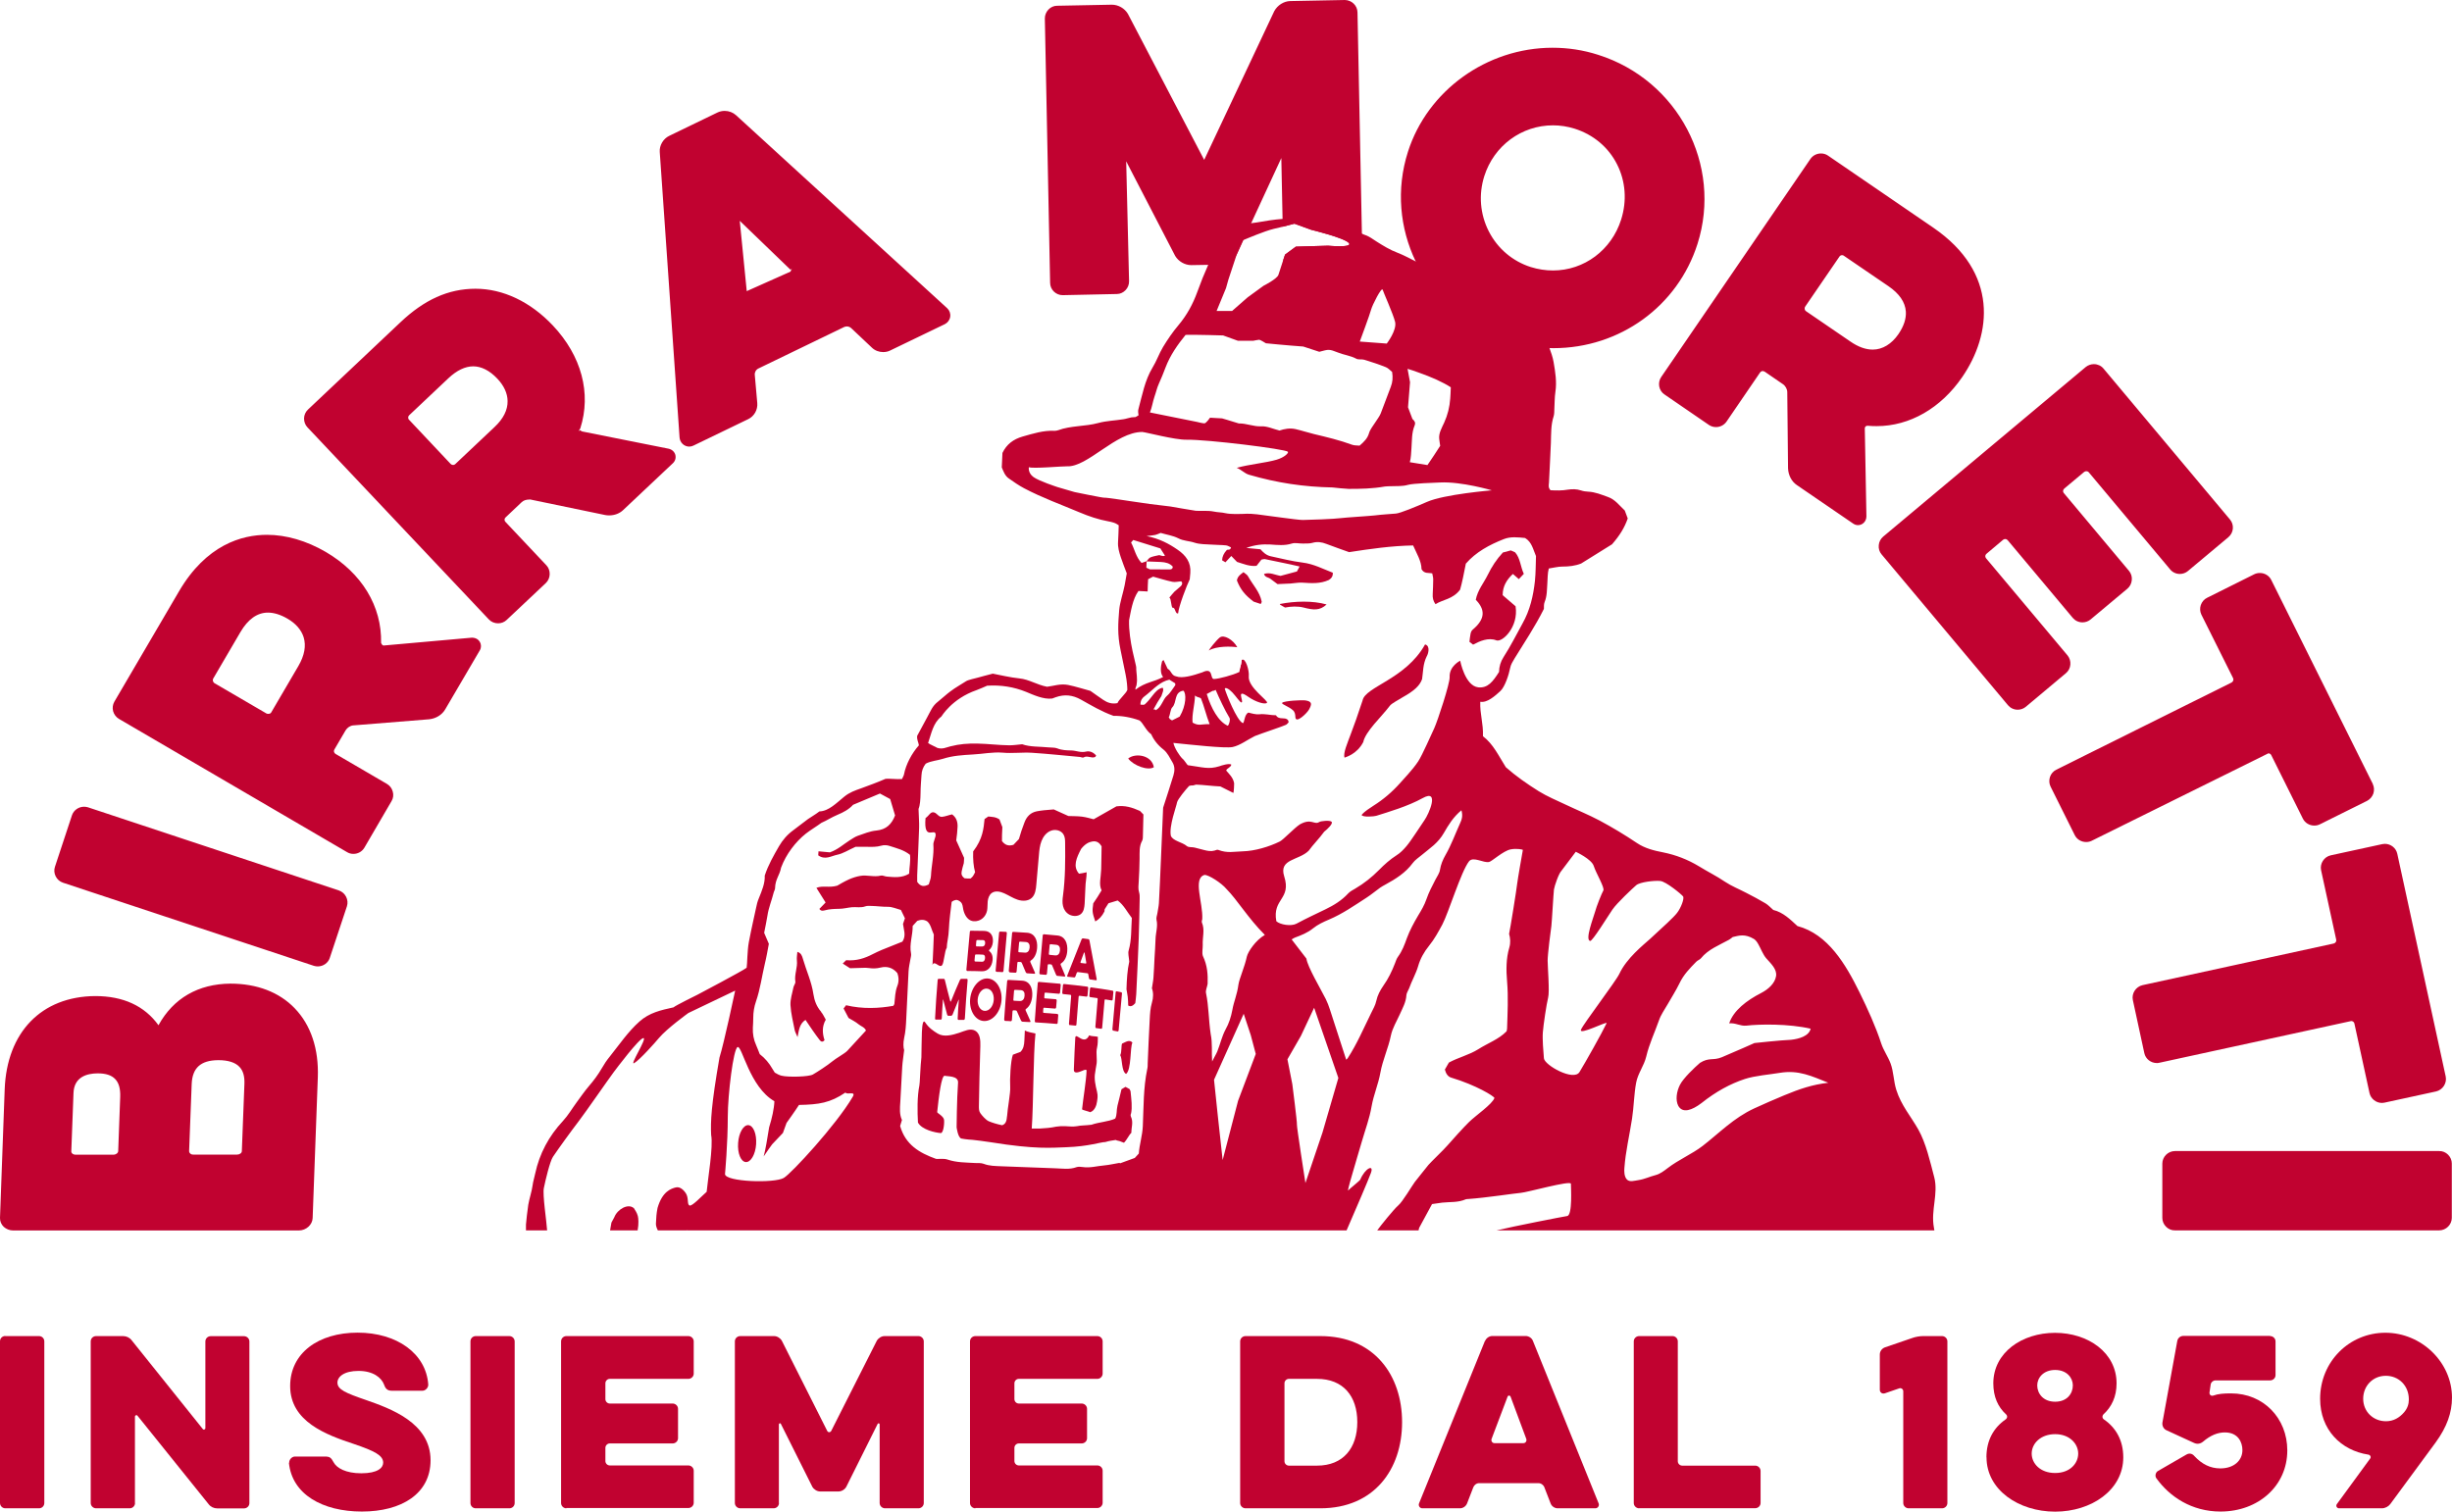 <svg xmlns="http://www.w3.org/2000/svg" id="Livello_2" viewBox="0 0 256.22 158"><defs><style>.cls-1{fill:#c10230;}.cls-2{fill:none;}</style></defs><g id="Livello_1-2"><path class="cls-1" d="m142.31,24.42l-.46-23.13c-.01-.71-.61-1.29-1.33-1.29l-5.71.11c-.66.02-1.32.43-1.66,1.06l-7.32,15.54-7.97-15.26c-.35-.59-1.01-.96-1.68-.96l-5.72.11c-.71,0-1.29.63-1.28,1.34l.55,27.61c0,.72.6,1.3,1.31,1.3l5.66-.12c.71,0,1.3-.63,1.28-1.34l-.3-12.53,5.12,9.89c.35.58,1.01.96,1.68.96l1.77-.03,1.33-.03c.64-.01,1.29-.41,1.64-1.02.01-.01.01-.03.02-.04l.69-1.5.81-1.76,3.15-6.81.13,6.36v.82c.7-.18,1.24-.32,1.24-.32l1.76.64s3.43.83,3.92,1.37-2.16.29-2.16.29l-3.37.1-1.13.83s-.08.23-.18.54h0s.04,1.92.04,1.92c.02.71.61,1.29,1.34,1.29l5.63-.11c.35-.01.67-.15.92-.41.24-.26.38-.59.37-.94l-.09-4.48Zm24.69-18.69c-1.55-.5-3.15-.74-4.77-.74-6.86,0-13.07,4.47-15.11,10.88-1.25,3.92-.85,7.99.81,11.45,1.83,3.83,5.19,6.93,9.57,8.32,1.43.46,2.92.71,4.41.74.14.01.28.01.42.01,6.93,0,12.98-4.38,15.05-10.9,2.62-8.25-2.04-17.12-10.38-19.76Zm2.4,17.22c-1.01,3.19-3.87,5.32-7.12,5.32-.78,0-1.56-.12-2.33-.36-1.9-.61-3.46-1.93-4.38-3.73-.91-1.79-1.08-3.84-.47-5.77,1.01-3.18,3.89-5.31,7.18-5.31.76,0,1.53.12,2.26.35,1.96.62,3.53,1.94,4.43,3.72.9,1.77,1.05,3.83.43,5.78Zm-70.43,9.26l-22.06-20.17c-.31-.28-.74-.45-1.18-.45-.27,0-.53.06-.76.17l-5.04,2.44c-.63.3-1.04,1.01-.99,1.68l2.07,29.85c.04.53.48.95,1.01.95.16,0,.31-.04.45-.11l5.71-2.76c.63-.3,1.01-.98.95-1.68l-.26-2.94c-.03-.27.12-.55.37-.67l8.97-4.34c.09-.04.18-.06.28-.06.18,0,.35.07.48.2l2.14,2.02c.31.3.74.46,1.17.46.26,0,.51-.05.73-.16l5.72-2.76c.3-.15.51-.43.56-.77.05-.34-.07-.67-.32-.9Zm-16.37-3.82l-4.57,2.04-.73-7.35,5.31,5.12.14-.14-.15.33Zm119.41-4.6l-11-7.53c-.22-.15-.47-.22-.73-.22-.44,0-.85.21-1.1.57l-15.59,22.79c-.2.29-.27.64-.21.99.07.35.26.65.55.84l4.65,3.19c.21.14.47.22.73.22.44,0,.85-.21,1.1-.57l3.51-5.14c.07-.09.17-.15.29-.15l.18.06,1.91,1.31c.27.18.46.53.46.83l.08,7.97c.03.72.37,1.38.92,1.75l5.89,4.03c.15.1.32.16.5.16.48,0,.88-.4.88-.92l-.17-9.2c.01-.17.12-.27.29-.27.32.03.64.04.95.04,3.45,0,6.71-1.87,8.95-5.14,3.05-4.45,3.85-10.89-3.04-15.61Zm-3.64,11.14c-.71,1.03-1.66,1.61-2.68,1.61-.74,0-1.52-.28-2.33-.84l-4.65-3.18c-.07-.05-.12-.13-.13-.21-.02-.1,0-.19.05-.26l3.58-5.23c.06-.1.17-.15.28-.15.07,0,.13.02.18.06l4.66,3.18c1.14.78,1.75,1.67,1.82,2.65.05.74-.21,1.54-.78,2.37Zm-127.8,12.61c-.09-.32-.35-.56-.7-.64l-9.02-1.8c-.09-.02-.17-.07-.21-.14l-.18.1.18-.29c1.17-3.67.12-7.58-2.87-10.75-2.34-2.48-5.21-3.84-8.08-3.84s-5.37,1.17-7.82,3.48l-9.69,9.15c-.25.24-.4.56-.41.92,0,.35.12.69.36.94l18.95,20.07c.25.27.6.41.97.41.33,0,.65-.12.89-.35l4.1-3.86c.25-.24.39-.57.4-.92.01-.35-.11-.69-.35-.94l-4.27-4.53c-.07-.07-.1-.15-.1-.24.01-.09.04-.17.11-.23l1.68-1.59c.18-.17.44-.28.83-.28h.08l7.81,1.62c.14.03.28.04.42.04.57,0,1.1-.2,1.48-.57l5.19-4.89c.24-.23.33-.55.25-.87Zm-18.9-2.9l-4.1,3.87c-.06.06-.14.09-.22.09-.1,0-.19-.04-.26-.11l-4.34-4.61c-.07-.06-.1-.15-.1-.24s.04-.17.1-.23l4.1-3.87c.88-.83,1.76-1.25,2.6-1.25s1.71.43,2.52,1.29c.69.73,1.06,1.53,1.07,2.33.02.94-.44,1.86-1.37,2.73Zm181.35,9.66l-13.22-15.78c-.24-.29-.61-.46-1-.46-.31,0-.61.11-.85.3l-21.17,17.73c-.26.22-.43.54-.46.89-.04.36.07.7.29.96l13.22,15.78c.25.29.61.46,1.01.46.31,0,.61-.11.84-.3l4.2-3.52c.26-.22.43-.53.46-.89.03-.35-.07-.69-.29-.96l-8.52-10.16c-.06-.07-.08-.15-.08-.24.01-.09.06-.18.13-.23l1.73-1.46c.06-.05.14-.08.22-.08.1,0,.2.05.26.12l6.81,8.13c.25.29.61.46,1.01.46.31,0,.61-.11.84-.3l3.85-3.22c.26-.22.43-.54.46-.9.04-.35-.07-.69-.29-.96l-6.81-8.13c-.06-.06-.09-.15-.08-.24.01-.09.05-.17.12-.23l2.08-1.74c.07-.05.15-.08.23-.08.1,0,.19.04.25.11l8.52,10.17c.24.29.61.46,1,.46.31,0,.62-.11.85-.31l4.22-3.53c.27-.23.44-.55.47-.9.03-.35-.08-.69-.3-.95Zm14.93,27.65l-10.62-21.34c-.22-.44-.68-.72-1.18-.72-.21,0-.41.04-.59.13l-4.93,2.46c-.31.15-.54.42-.66.76-.11.33-.09.69.06,1l3.32,6.65c.03.08.04.17,0,.26-.03.08-.09.15-.17.19l-18.31,9.11c-.31.15-.55.43-.66.76-.11.34-.09.69.06,1l2.53,5.08c.22.44.68.72,1.19.72.2,0,.4-.04.58-.13l18.46-9.14c.13,0,.24.07.3.18l3.31,6.65c.22.44.68.72,1.19.72.2,0,.4-.04.58-.13l4.93-2.45c.31-.16.54-.43.66-.76.11-.34.09-.7-.06-1Zm-197.81-14.85c-.16-.29-.46-.45-.84-.45t-9.2.82c-.09,0-.17-.03-.28-.27.09-3.84-2.02-7.31-5.78-9.51-2.01-1.17-4.13-1.79-6.14-1.79-2.62,0-6.35,1.03-9.21,5.93l-6.74,11.51c-.17.3-.22.65-.13,1,.1.34.31.62.61.8l23.84,13.93c.2.12.42.18.66.18.47,0,.9-.24,1.14-.64l2.84-4.87c.18-.3.23-.65.13-1-.09-.34-.3-.62-.6-.8l-5.38-3.14c-.08-.05-.13-.12-.16-.21-.02-.08-.01-.17.04-.25l1.17-2c.17-.28.49-.5.8-.52l7.94-.64c.72-.08,1.35-.47,1.68-1.05l3.61-6.16c.16-.27.16-.6,0-.87Zm-18.96,2.51l-2.85,4.87c-.05.07-.12.13-.29.13-.04,0-.1,0-.17-.02l-5.47-3.19c-.14-.09-.21-.33-.13-.46l2.85-4.87c.79-1.35,1.76-2.04,2.88-2.04.64,0,1.33.22,2.05.64.86.5,1.44,1.17,1.68,1.94.27.89.09,1.9-.55,3Zm4.23,23.46l-26.22-8.69c-.13-.04-.27-.06-.41-.06-.56,0-1.08.36-1.26.89l-1.78,5.39c-.11.33-.08.68.08,1,.16.32.43.55.76.66l26.22,8.69c.13.04.27.06.41.06.56,0,1.08-.36,1.25-.89l1.79-5.39c.22-.67-.16-1.43-.84-1.66Zm220.15,19.44l-5.06-23.28c-.13-.6-.68-1.03-1.3-1.03-.08,0-.18.01-.27.03l-5.38,1.17c-.7.15-1.16.87-1.01,1.56l1.58,7.26c.04.18-.08.36-.27.4l-19.97,4.35c-.7.16-1.16.87-1.01,1.56l1.2,5.55c.13.6.68,1.03,1.3,1.03.09,0,.18,0,.27-.03l20.05-4.36c.16,0,.3.11.33.26l1.58,7.27c.13.59.68,1.03,1.29,1.03.1,0,.19-.02.28-.03l5.38-1.17c.7-.16,1.16-.87,1.01-1.57Zm-224.77-7.13c-1.62-1.68-3.94-2.57-6.72-2.57-3.36.03-5.96,1.53-7.51,4.35-1.46-2.03-3.69-3.05-6.61-3.05-5.62.04-9.24,3.78-9.46,9.75L0,127.3c-.01.35.13.68.39.93.27.24.61.38.98.38h29.86c.76,0,1.42-.6,1.44-1.3l.54-14.7c.11-2.98-.73-5.48-2.42-7.23Zm-18.44,14.94c-.01.2-.24.37-.5.37h-3.95c-.15,0-.28-.05-.37-.14-.04-.05-.09-.12-.08-.21l.23-6.1c.06-1.68,1.4-2.04,2.5-2.05h.04c.83,0,1.43.19,1.81.59.39.4.56,1.01.53,1.87l-.21,5.67Zm12.92,0c0,.19-.23.36-.49.36h-4.56c-.13.01-.26-.03-.34-.11-.08-.07-.12-.15-.12-.23l.27-7.04c.07-1.68.94-2.47,2.75-2.49h.05c1.01,0,1.75.24,2.18.69.39.4.56.98.53,1.78l-.27,7.04Zm230.54.37c-.25-.25-.58-.39-.93-.38h-27.61c-.72,0-1.32.6-1.32,1.31v5.68c0,.34.14.67.39.92s.58.39.93.38h27.61c.72,0,1.32-.6,1.32-1.31v-5.68c0-.34-.14-.67-.39-.92Z"></path><path class="cls-1" d="m.56,139.65h3.52c.31,0,.55.25.55.55v16.9c0,.31-.25.55-.55.55H.56c-.31,0-.56-.25-.56-.56v-16.9c0-.31.25-.55.55-.55Z"></path><path class="cls-1" d="m14.11,157.1c0,.3-.25.55-.55.55h-3.52c-.3,0-.56-.25-.56-.55v-16.9c0-.3.25-.55.56-.55h2.82c.35,0,.69.16.9.44l7.42,9.26c.09.14.28.07.28-.09v-9.05c0-.3.25-.55.55-.55h3.49c.3,0,.56.25.56.55v16.9c0,.3-.25.55-.56.55h-2.8c-.35,0-.69-.16-.9-.44l-7.42-9.23c-.09-.14-.28-.07-.28.09v9.02Z"></path><path class="cls-1" d="m30.22,152.89c-.02-.32.28-.65.6-.65h3.12c.53,0,.65.11.92.6.32.6,1.27,1.15,2.89,1.15,1.73,0,2.29-.58,2.29-1.11,0-.76-.9-1.22-3.08-1.96-2.87-.95-6.64-2.33-6.64-6.05,0-3.44,2.94-5.58,7.05-5.58s7.15,2.19,7.38,5.42c.02.32-.28.65-.6.65h-3.22c-.44,0-.65-.21-.79-.62-.28-.76-1.16-1.45-2.68-1.45s-2.2.62-2.2,1.22c0,.72.83,1.08,2.98,1.82,2.5.88,6.75,2.35,6.75,6.3,0,3.51-3.05,5.36-7.17,5.36s-7.31-1.8-7.63-5.1"></path><path class="cls-1" d="m49.7,139.65h3.52c.31,0,.56.25.56.56v16.89c0,.31-.25.55-.55.55h-3.52c-.31,0-.55-.25-.55-.55v-16.9c0-.31.25-.55.55-.55Z"></path><path class="cls-1" d="m59.18,157.65c-.3,0-.55-.25-.55-.55v-16.9c0-.3.25-.55.55-.55h12.75c.3,0,.56.25.56.55v3.37c0,.3-.25.55-.56.55h-8.21c-.25,0-.46.21-.46.46v1.66c0,.25.21.46.46.46h6.57c.3,0,.56.25.56.55v3.07c0,.3-.25.55-.56.55h-6.57c-.25,0-.46.21-.46.46v1.38c0,.25.21.46.46.46h8.21c.3,0,.56.25.56.55v3.35c0,.3-.25.55-.56.55h-12.75Z"></path><path class="cls-1" d="m81.4,157.1c0,.3-.25.55-.56.55h-3.49c-.3,0-.56-.25-.56-.55v-16.9c0-.3.25-.55.56-.55h3.54c.32,0,.65.21.81.49l4.74,9.42c.09.18.32.18.42,0l4.76-9.42c.16-.28.49-.49.81-.49h3.54c.3,0,.56.25.56.55v16.9c0,.3-.25.55-.56.55h-3.49c-.3,0-.56-.25-.56-.55v-8.22c0-.12-.16-.16-.21-.05l-3.28,6.58c-.16.28-.49.48-.81.48h-1.92c-.32,0-.65-.21-.81-.48l-3.29-6.58c-.05-.12-.21-.07-.21.05v8.22Z"></path><path class="cls-1" d="m101.92,157.65c-.3,0-.56-.25-.56-.55v-16.9c0-.3.25-.55.56-.55h12.75c.3,0,.55.25.55.55v3.37c0,.3-.25.55-.55.55h-8.21c-.25,0-.46.21-.46.46v1.66c0,.25.21.46.46.46h6.57c.3,0,.56.25.56.55v3.07c0,.3-.25.55-.56.55h-6.57c-.25,0-.46.21-.46.46v1.38c0,.25.21.46.46.46h8.21c.3,0,.55.25.55.55v3.35c0,.3-.25.55-.55.55h-12.75Z"></path><path class="cls-1" d="m130.15,157.65c-.3,0-.56-.25-.56-.55v-16.9c0-.3.25-.55.56-.55h7.82c5.64,0,8.54,4.11,8.54,9s-2.89,9-8.54,9h-7.82Zm7.47-13.53h-2.94c-.25,0-.46.21-.46.46v8.15c0,.25.21.46.46.46h2.94c2.75,0,4.21-1.85,4.21-4.55s-1.46-4.52-4.21-4.52"></path><path class="cls-1" d="m155.19,140.15c.12-.3.44-.51.76-.51h3.47c.32,0,.65.21.76.51l6.87,16.99c.09.23-.07.51-.35.51h-3.93c-.32,0-.63-.21-.74-.51l-.65-1.68c-.09-.25-.35-.44-.63-.44h-6.18c-.28,0-.53.19-.62.44l-.65,1.68c-.12.3-.42.51-.74.51h-3.93c-.28,0-.44-.28-.35-.51l6.89-16.99Zm4,10.69c.23,0,.37-.23.3-.44l-1.64-4.41c-.05-.16-.28-.16-.32,0l-1.67,4.41c-.07.21.07.44.3.44h3.03Z"></path><path class="cls-1" d="m171.28,157.65c-.3,0-.56-.25-.56-.55v-16.9c0-.3.25-.55.56-.55h3.49c.3,0,.55.25.55.55v12.53c0,.25.21.46.46.46h7.63c.3,0,.56.25.56.55v3.35c0,.3-.25.55-.56.55h-12.14Z"></path><path class="cls-1" d="m196.96,145.63c-.28.09-.53-.09-.53-.37v-3.69c0-.32.21-.62.53-.74l2.89-.99c.3-.11.76-.19,1.09-.19h1.99c.3,0,.56.25.56.55v16.9c0,.3-.25.55-.56.55h-3.49c-.3,0-.56-.25-.56-.55v-11.68c0-.23-.23-.39-.44-.3l-1.48.51Z"></path><path class="cls-1" d="m207.57,152.32c0-1.78.76-3.09,1.99-3.95.21-.14.23-.39.05-.55-.83-.76-1.32-1.82-1.32-3.23,0-3.21,2.98-5.28,6.45-5.28s6.43,2.08,6.43,5.28c0,1.41-.53,2.47-1.36,3.23-.16.16-.16.41.05.55,1.23.85,2.01,2.17,2.01,3.95,0,3.42-3.33,5.68-7.12,5.68s-7.17-2.26-7.17-5.68m4.72-.39c0,1.02.88,2.03,2.45,2.03s2.41-1.02,2.41-2.03-.88-2.03-2.41-2.03-2.45.99-2.45,2.03m.58-7.13c0,.85.62,1.71,1.87,1.71s1.85-.85,1.85-1.71c0-.78-.62-1.61-1.85-1.61s-1.87.83-1.87,1.61"></path><path class="cls-1" d="m237.22,139.65c.3,0,.56.25.56.55v3.53c0,.3-.25.55-.56.55h-5.71c-.25,0-.49.21-.51.46l-.12.81c-.02.23.16.39.39.32.53-.19,1.09-.23,1.87-.23,3.38,0,5.87,2.59,5.87,5.96,0,3.69-3.01,6.39-6.98,6.39-3.01,0-5.32-1.55-6.71-3.49-.16-.23-.07-.6.16-.74l2.96-1.71c.3-.19.63-.14.86.14.79.85,1.67,1.29,2.71,1.29,1.43,0,2.31-.83,2.31-1.91,0-.81-.44-1.85-1.83-1.85-.74,0-1.48.28-2.29.97-.28.23-.62.28-.95.12l-2.87-1.32c-.3-.14-.46-.46-.42-.79l1.55-8.52c.05-.32.32-.55.65-.55h9.04Z"></path><path class="cls-1" d="m244.42,157.65c-.23,0-.37-.25-.23-.44l3.47-4.75c.14-.16.02-.39-.18-.42-2.87-.44-5.04-2.61-5.04-5.84,0-3.88,3.05-6.9,6.82-6.9s6.96,3.09,6.96,6.78c0,1.57-.53,3.07-1.71,4.69l-4.74,6.44c-.19.25-.53.44-.88.44h-4.46Zm7.29-11.38c0-1.45-1.06-2.47-2.41-2.47s-2.36,1.06-2.36,2.4,1.04,2.35,2.38,2.35c.79,0,1.41-.37,1.9-.94.37-.44.49-.88.49-1.34"></path><rect class="cls-2" x="0" width="256.22" height="158"></rect><path class="cls-1" d="m117.67,112.25c.57-.46.4-2.74.66-3.28-.31-.35-.71-.05-1.08.11-.1.2-.02.85-.19,1.21.23.36.11,1.69.61,1.96"></path><path class="cls-1" d="m111.8,107.14c.23.02.35.03.58.06.05,0,.1-.05.1-.12.09-1.16.14-1.74.23-2.9,0-.06.04-.1.08-.1.3.04.45.05.75.09.05,0,.09-.05.1-.12.03-.31.04-.47.07-.78,0-.07-.03-.13-.08-.14-.95-.12-1.45-.18-2.45-.28-.05,0-.1.05-.11.12-.03.31-.04.47-.07.79,0,.07.03.13.08.14.31.03.47.05.78.08.04,0,.07.06.07.12-.1,1.16-.14,1.75-.23,2.91,0,.07.03.13.08.14"></path><path class="cls-1" d="m78.21,117.6c-.52-.04-1.01.8-1.08,1.86-.08,1.07.28,1.96.8,2,.52.04,1.01-.8,1.08-1.86s-.28-1.96-.81-2"></path><path class="cls-1" d="m112.24,102.17c.05,0,.11-.04.13-.1.06-.15.09-.23.14-.38.02-.06.07-.09.11-.09.41.05.61.07,1.01.13.05,0,.08.05.09.11.03.16.04.24.07.4.01.07.06.13.11.13.25.03.38.05.63.09.04,0,.08-.05.07-.11-.3-1.63-.45-2.44-.76-4.06-.01-.07-.06-.13-.11-.13-.23-.03-.34-.05-.57-.08-.05,0-.11.03-.14.1-.59,1.5-.89,2.26-1.5,3.79-.02.05,0,.12.05.12.27.03.4.04.66.07m1.05-2.59s.05-.03.05,0c.07.42.11.63.18,1.05,0,.05-.02.1-.06.09-.2-.03-.3-.04-.5-.06-.04,0-.06-.06-.04-.11.15-.39.22-.59.36-.98"></path><path class="cls-1" d="m114.72,108.37c-.29-.08-.62-.03-.91-.15-.54,1.13-1.4-.4-1.45.25-.03.37-.12,2.41-.15,3.34-.01.45.51.27.86.12.27-.12.47-.18.47-.02-.03,1.01-.37,3.01-.47,4.04.09.1.75.22.82.3.49-.11.7-.74.74-1.09.04-.29.12-.58,0-1.07-.16-.64-.32-1.36-.19-1.99.05-.25.06-.5.12-.75.14-.62-.08-1.24.08-1.87.08-.32.08-.76.08-1.11"></path><path class="cls-1" d="m113.9,103.3c-.03.31-.04.47-.07.78,0,.07.03.13.08.14.29.04.44.06.73.1.04,0,.07.06.06.12-.1,1.15-.15,1.73-.24,2.88,0,.07.03.13.08.14.22.03.32.04.54.07.05,0,.09-.05.09-.11.1-1.15.15-1.72.25-2.87,0-.06.04-.1.08-.09.28.04.41.07.68.11.04,0,.09-.04.09-.11.03-.31.04-.46.07-.77,0-.07-.03-.13-.07-.14-.87-.15-1.32-.22-2.27-.35-.05,0-.09.05-.1.12"></path><path class="cls-1" d="m116.31,107.72c.2.03.3.05.49.09.04,0,.08-.04.09-.11.14-1.54.21-2.31.35-3.85,0-.07-.02-.13-.07-.14-.2-.04-.3-.06-.5-.1-.04,0-.09.04-.09.11-.14,1.54-.21,2.32-.34,3.86,0,.07.03.13.07.14"></path><path class="cls-1" d="m85.81,105.76c-.47-.53-.71-1.17-.81-1.83-.19-1.31-.75-2.49-1.11-3.74-.08-.27-.17-.58-.57-.7-.02.3-.08.6-.05.88.09.76-.28,1.48-.16,2.24.03.18-.16.39-.2.59-.12.62-.34,1.24-.31,1.86.05.87.27,1.73.44,2.6.04.2.15.38.3.74.15-.77.21-1.4.83-1.8.25.37.48.72.72,1.06.24.34.48.69.74,1.02.13.17.3.31.53.04-.24-.72-.27-1.46.13-2.14-.18-.3-.29-.59-.49-.81"></path><path class="cls-1" d="m118.19,116.39c.14-.69.03-1.47-.05-2.29,0-.08-.06-.15-.11-.27-.11-.06-.26-.14-.42-.23-.16.09-.3.18-.42.25-.14.64-.3,1.22-.42,1.72-.12.5-.03.95-.24,1.35-.73.33-1.69.36-2.48.64-.63.08-1.11.06-1.51.15-.42.07-.84.02-1.24,0-.32-.01-.65,0-.94.05-.56.12-1.13.17-1.74.2-.2.01-.48.01-.81,0,.18-2.39.16-7.8.39-9.94-.31-.06-.84-.16-1.11-.31-.02.35-.03.71-.05,1.06-.02.43-.08.84-.4,1.17-.27.1-.54.2-.8.3-.24.65-.33,2.57-.28,3.4.04.59-.29,2.31-.32,2.96-.06.13.04.85-.53,1.01-.52-.11-1-.25-1.4-.42-.31-.14-.72-.62-.87-.84-.16-.23-.15-.48-.15-.75.02-1.78.08-4,.15-6.27.02-.6-.03-1.33-.56-1.61-.51-.27-1.1.05-1.65.23-.7.23-1.59.48-2.25.08-.43-.26-.93-.6-1.29-1.15-.46-.71-.36,2.14-.41,3.64-.1.74-.17,2.93-.21,2.93-.24,1.15-.21,2.79-.15,3.88.41.76,1.83,1.06,2.38,1.1.26.02.39-.88.35-1.37-.03-.39-.73-.72-.72-.82.16-1.53.44-3.91.8-3.8.25.08,1.44-.02,1.38.73-.13,1.76-.15,4.65-.15,4.65,0,0,.13,1.08.49,1.18.36.08,1.17.15,1.2.14.23.02,1.33.16,1.89.25,4.69.76,6.37.57,7.88.52,2.33-.08,3.63-.55,4.07-.54.47-.14.73-.16,1.1-.22.12.08.35.09.46.14.1.05.22.08.4.15.32-.32.49-.77.77-1.04,0-.61.23-1.1-.05-1.7-.04-.09-.03-.2,0-.3"></path><path class="cls-1" d="m136.42,73.21c-.4-.06-2.2.04-2.43.24-.17.14.67.37,1.13.8.2.19.23.45.24.7.03.76,1.23-.43,1.42-.78.31-.56.35-.85-.36-.96"></path><path class="cls-1" d="m133.4,74.76s0,0,0,0l-.03-.02s.01.01.02.02"></path><path class="cls-1" d="m133.74,63.14s.03.08.06.09c.11.06.27.16.48.27.6-.12,1.35-.15,1.93,0,1.04.27,1.7.34,2.41-.32-1.43-.41-3.31-.36-4.87-.05"></path><path class="cls-1" d="m127.46,66.63c-.4.33-1.1,1.23-1.15,1.36.86-.49,2.36-.43,2.98-.34-.43-.8-1.42-1.35-1.82-1.02"></path><path class="cls-1" d="m129.94,59.8c-.27.21-.62.42-.69.87.39,1,.88,1.55,1.74,2.21.23.07.49.16.75.25.05-.11.11-.19.1-.25-.2-1.03-.95-1.77-1.43-2.65-.09-.17-.29-.27-.48-.43"></path><path class="cls-1" d="m202.11,123.02c-.43-1.64-.86-3.54-1.65-4.95-.79-1.4-1.8-2.54-2.31-4.16-.29-.93-.27-1.89-.6-2.77-.27-.71-.72-1.33-.96-2.04-.61-1.86-1.41-3.6-2.28-5.38-1.44-2.92-3.29-6.08-6.49-6.93-.74-.68-1.48-1.43-2.52-1.68-.31-.27-.54-.53-.83-.7-.65-.39-1.32-.74-2-1.09-.74-.39-1.53-.7-2.22-1.16-.88-.6-1.83-1.06-2.73-1.62-1.16-.7-2.4-1.18-3.74-1.45-.94-.18-1.9-.42-2.72-.97-1.26-.85-2.56-1.63-3.9-2.35-1.15-.61-2.36-1.1-3.54-1.66-.95-.45-1.94-.86-2.83-1.41-1.21-.76-2.39-1.58-3.44-2.51-.74-1.17-1.31-2.42-2.39-3.24.05-1.36-.33-2.31-.28-3.6.73.13,1.54-.61,2.1-1.12.48-.44.89-1.73,1.02-2.4.06-.36.28-.7.47-1.02,1.04-1.69,2.15-3.34,3.06-5.17.01-.2-.02-.48.07-.7.27-.65.24-1.32.29-2,.04-.49.01-1,.15-1.52.49-.07.95-.2,1.4-.2.69,0,1.35-.07,1.98-.32,1.15-.71,2.29-1.43,3.23-2.01.81-.93,1.31-1.75,1.64-2.7-.11-.28-.21-.55-.31-.83-.56-.52-1.01-1.16-1.77-1.42-.67-.24-1.33-.52-2.06-.55-.25-.01-.51-.05-.75-.13-.45-.15-.9-.15-1.37-.08-.62.11-1.24.09-1.81.06-.26-.28-.18-.54-.16-.79.06-1.39.15-2.79.2-4.18.03-.93-.01-1.86.29-2.77.07-.23.06-.5.07-.75.04-.6.02-1.19.11-1.78.16-1.06-.01-2.11-.19-3.14-.09-.52-.27-1.01-.43-1.45-.08-.19-.15-.37-.2-.53-.81-.97-1.54-1.73-2.5-2.23-.33-.17-.63-.43-.91-.69-.6-.54-1.31-.91-2.04-1.25-.31-.14-.62-.27-.92-.42-.94-.48-1.84-1.02-2.82-1.43-.58-.23-1.1-.62-1.64-.94-.44-.26-.86-.54-1.31-.77-.54-.29-1.09-.54-1.64-.8-.02-.01-.04-.02-.06-.03-.61-.3-1.2-.63-1.83-.87-.8-.3-1.51-.74-2.22-1.19-.36-.23-.71-.5-1.1-.64-.14-.05-.28-.1-.41-.17-.49-.2-.94-.47-1.4-.72-.25-.14-.53-.26-.81-.34-1-.31-2.01-.6-2.98-.89-.67.14-1.29.37-1.9.37-.4,0-.8.01-1.2.04-.9.07-1.79.21-2.69.37-.19.03-.39.06-.59.08-.55.06-1.11.09-1.66.14-.39.28-.77.55-1.2.86-.59,1.08-1.14,2.2-1.63,3.35-.41.92-.79,1.86-1.13,2.81-.47,1.3-1.1,2.45-1.98,3.5-.6.71-1.13,1.49-1.61,2.28-.41.68-.67,1.46-1.09,2.14-.82,1.36-1.08,2.89-1.49,4.39-.04.18-.01.38.02.61-.1.06-.2.12-.31.18-.14,0-.28.01-.42.03-.29.05-.57.16-.86.2-.87.14-1.77.16-2.61.39-1.39.38-2.85.26-4.21.76-.12.04-.25.06-.37.06-1.16-.06-2.24.29-3.34.6-.96.28-1.66.8-2.1,1.71-.02.49-.04.99-.07,1.51.18.43.33.88.74,1.16.51.36,1.04.73,1.59,1.02,1.87.99,3.85,1.7,5.79,2.52.97.41,1.97.75,3.01.94.36.07.73.14,1.09.41-.02.57-.03,1.16-.07,1.74-.04.57.12,1.09.29,1.61.18.56.41,1.1.62,1.68-.07.41-.14.82-.22,1.24-.15.78-.5,1.79-.57,2.58-.11,1.39-.2,2.56.14,4.18.05.25.45,2.14.53,2.58.14.69.18,1.28.18,1.6-.11.35-.92,1.04-1.03,1.38-.59.12-1.06-.05-1.49-.34-.46-.31-.9-.63-1.34-.94-.78-.21-1.55-.46-2.33-.62-.81-.16-1.55.12-2.2.19-1.08-.21-1.88-.77-2.87-.87-1-.1-2.04-.36-2.8-.5-.71.19-1.1.28-1.58.42-.24.07-1.01.23-1.21.37-.6.39-1.08.64-1.65,1.07-.41.3-.88.75-1.28,1.06-.61.47-.76.97-1.15,1.67-.35.63-.71,1.3-1.03,1.91-.05.4.13.66.18.99-.74.83-1.36,1.99-1.56,3.05-.03.15-.13.29-.21.48-.57.03-1.27-.06-1.71-.03-.9.39-1.65.66-2.54.99-.68.24-1.21.42-1.77.87-.82.66-1.62,1.52-2.61,1.55-.42.33-.82.54-1.19.8-.52.37-1.01.79-1.53,1.16-.62.45-1.11,1.01-1.5,1.68-.55.96-1.13,1.96-1.49,3.07.04.79-.3,1.59-.62,2.38-.13.31-.22.64-.28.97-.14.69-.47,2.06-.76,3.6-.17.91-.16,2.28-.23,2.68-.36.3-5.14,2.82-5.14,2.82,0,0-2.34,1.15-2.5,1.32-1.33.29-2.53.56-3.56,1.48-1.2,1.07-2.1,2.41-3.1,3.66-.32.39-.6.81-.85,1.25-.38.66-.84,1.27-1.33,1.84-.47.55-.87,1.14-1.3,1.72-.47.64-.88,1.35-1.42,1.93-1.47,1.58-2.45,3.4-2.9,5.51-.08.41-.22.81-.27,1.23-.08.62-.34,1.37-.45,2.02-.08.48-.23,1.85-.24,2.06v.61h2.21c-.06-.98-.49-3.73-.34-4.43.17-.83.63-2.78.95-3.26.57-.85,1.93-2.73,2.7-3.73.76-1,3-4.24,3.65-5.12.24-.32,2.65-3.53,3.1-3.56.44-.03-1.52,2.95-.95,2.61.58-.34,2.19-2.15,2.56-2.6.84-1.01,3.09-2.63,3.09-2.63l4.89-2.34s-1.17,5.51-1.64,7c-.87,5.01-.94,6.7-.87,8.09.24,1.19-.36,4.71-.47,5.94-.56.49-1.51,1.52-1.78,1.43-.3-.11-.06-.77-.4-1.29-.13-.2-.55-.73-1.04-.6-.49.12-1.41.41-1.91,2.14-.12.59-.14,1.01-.17,1.65-.01.19.07.45.2.7h3.06s.02-.02.02-.03l.03.03h68.86c1.01-2.32,2.26-5.23,2.54-6,.35-.95-.6-.51-1.11.69-.05.13-1.12.96-1.28,1.15,0-.24.42-1.63.45-1.74.39-1.37.6-2.03,1-3.41.35-1.21.8-2.4,1.01-3.64.21-1.21.71-2.34.92-3.53.24-1.34.83-2.56,1.1-3.89.16-.77.6-1.48.93-2.21.29-.65.65-1.27.69-2.01.02-.24.19-.47.28-.7.28-.8.71-1.52.95-2.34.22-.77.62-1.48,1.13-2.11.56-.69.98-1.46,1.4-2.24.64-1.21,1.94-5.5,2.78-6.59.44-.56,1.54.21,2.11.06.31-.08,1.46-1.15,2.23-1.31.66-.13,1.3.02,1.29.05-.06.31-.55,3.12-.6,3.57-.04.44-.74,4.83-.84,5.21.13.44.17.94.02,1.44-.34,1.15-.33,2.36-.23,3.52.14,1.65.05,3.29,0,4.93,0,.09-.03.17-.05.29-.82.84-1.96,1.24-2.95,1.87-.97.61-2.09.86-3.08,1.4-.16.28-.31.53-.42.73.11.43.32.74.65.84,2.65.8,4.47,1.94,4.53,2.13-.23.66-1.95,1.82-2.67,2.53-.45.43-1.82,1.94-2.23,2.42-.38.45-1.73,1.73-2,2.05-.48.58-.94,1.19-1.42,1.78-.28.37-1.28,2.08-1.74,2.46-.44.37-1.87,2.15-2.19,2.6h4.32c.02-.12.05-.24.06-.26.44-.82.89-1.63,1.35-2.49.38-.05.72-.11,1.06-.15.82-.09,1.65.01,2.47-.35.08-.03.17-.02.26-.03,1.88-.13,4.83-.59,5.47-.64.65-.04,5.25-1.34,5.25-.95s.18,3.28-.39,3.37c-.47.07-5.59,1.07-7.38,1.5h45.75c-.02-.1-.03-.19-.05-.3-.34-1.82.49-3.52.03-5.28Zm-53.95-84.11c1.51.53,2.6,1.03,3.44,1.57,0,.46-.06,1.07-.06,1.19-.06.86-.27,1.71-.63,2.5-.25.55-.59,1.11-.52,1.71.02.27.08.5.1.72-.44.67-.87,1.36-1.33,2.01-.58-.09-1.25-.21-1.84-.3.13-.49.13-.98.17-1.47.06-.8.01-1.6.33-2.37.11-.28.03-.45-.23-.68l-.46-1.22.21-2.62-.26-1.4c.38.1.73.24,1.08.36Zm-4.88-6.57c.11-.43,1.09-2.38,1.2-2.06.1.33,1.08,2.49,1.3,3.36.21.87-.87,2.27-.87,2.27l-2.82-.21s1.09-2.93,1.19-3.36Zm-14.04-5.78l.63-1.44s.02-.01.06-.03c.36-.15,2.21-.94,3.17-1.17.32-.08.64-.15.93-.22.69-.18,1.23-.32,1.23-.32l1.76.64s3.43.83,3.92,1.37-2.16.29-2.16.29l-3.37.1-1.13.83s-.08.23-.18.54h0c-.17.54-.42,1.29-.51,1.57-.14.44-1.56,1.15-1.56,1.15l-1.66,1.21-1.62,1.42h-1.62s.98-2.38.98-2.38l.25-.89.86-2.6.02-.07Zm-8.6,14.89c.16-.44.25-.89.44-1.31.26-.58.5-1.16.72-1.75.49-1.28,1.26-2.37,2.09-3.39,1.09-.03,3.92.06,3.92.06l1.55.56h1.59s.52-.11.63-.11.7.37.7.37c0,0,2.3.23,3.9.34.57.18,1.13.37,1.68.55,1.01-.27,1.01-.29,1.96.08.62.25,1.3.32,1.9.64.23.13.57.03.83.11.77.23,1.52.48,2.27.78.25.1.45.34.65.5.09.58.05,1.07-.14,1.55-.37.93-.69,1.88-1.06,2.8-.13.31-.35.58-.53.87-.24.39-.57.76-.69,1.19-.16.54-.5.87-.98,1.29-.28-.03-.54-.01-.77-.09-1.3-.48-2.65-.8-3.99-1.12-.65-.16-1.29-.37-1.94-.52-.59-.13-1.17-.02-1.67.15-.68-.17-1.3-.47-1.9-.44-.82.04-1.56-.32-2.35-.3-.85-.27-1.75-.53-1.75-.53l-1.26-.07s-.4.59-.59.59c-.18,0-.77-.15-.77-.15l-4.92-.99c.22-.53.29-1.11.48-1.66Zm-5.25,10.57c-.12.03-3.11-.59-3.11-.59,0,0-1.67-.49-1.78-.52-.11-.04-1.91-.62-2.51-1.05-.6-.44-.48-1.03-.48-1.03.35.18,3.59-.11,3.97-.09,2.16.12,5.1-3.59,7.88-3.59.45.04,3.4.83,4.61.81,2.16-.04,10.39.98,10.61,1.26.09.13-.35.58-1.18.83-1.12.33-2.86.48-4.17.85.45.16.81.58,1.28.72,2.95.86,5.73,1.27,8.73,1.33.16.03,1.51.15,1.68.15,1.31,0,2.5-.02,3.8-.25.21-.03.43-.02.64-.03.58-.03,1.17.03,1.76-.14.55-.16,2.76-.22,3.37-.25,2.24-.11,5.4.82,5.4.82,0,0-4.97.41-6.78,1.21-1.12.49-2.8,1.19-3.25,1.22-.44.04-1.59.11-2.18.19-.59.07-3.11.22-3.62.29-.52.08-3.37.19-3.93.19s-3.84-.48-4.77-.59c-.92-.11-1.4-.04-1.62-.04s-1.11.04-1.63-.07c-.52-.12-.81-.08-1.33-.19-.52-.11-1.48-.04-1.82-.07-.33-.04-2.66-.45-2.66-.45l-2.14-.26-2-.29s-2.66-.41-2.77-.37Zm5.75,6c-.28.07-.62.11-.93.24-.16.07-.27.26-.4.4-.16.06-.31.11-.52.18-.59-.6-.73-1.44-1.1-2.14.1-.11.15-.17.23-.26.9.28,1.82.57,2.83.88.12.19.3.46.48.75q-.1.12-.59-.05Zm1.41,1.21c0,.22-.14.29-.33.29-.62,0-1.25,0-2.06-.01-.01,0-.19-.09-.37-.17,0-.26.02-.46.03-.66.49.02.99.03,1.49.06.46.03.91.11,1.24.49Zm-33.45,55.42c-1.72,2.93-6.39,7.99-7.2,8.47-.99.58-6.14.41-6.14-.41,0,0,.29-3.14.29-6,0-2.27.58-7.12,1.03-7.27.46-.16,1.25,4.18,3.84,5.66-.03.79-.25,1.77-.55,2.73-.17,1.09-.39,2.4-.57,3.04.31-.48.89-1.27.89-1.27l1.12-1.18.38-1.05s.94-1.31,1.3-1.88c2.09-.04,3.25-.21,4.86-1.3.13.29,1.15-.21.75.46Zm4.67-11.61c-.24.61-.24,1.24-.31,1.86,0,.08-.07.15-.11.23-1.45.26-3.18.36-4.94-.06-.07.09-.14.19-.26.34.17.32.34.64.52.99.35.21.74.4,1.06.67.24.2.61.29.76.64-.63.67-1.73,1.9-1.96,2.13-.29.3-1.18.77-1.59,1.12-.41.35-1.59,1.12-2,1.35-.41.24-2.59.3-3.29.12-.23-.06-.46-.18-.69-.32-.09-.13-.17-.26-.25-.4-.33-.58-.76-1.1-1.32-1.53-.12-.29-.23-.61-.37-.92-.27-.59-.38-1.2-.35-1.85.02-.34.04-.67.04-1.01,0-.6.09-1.16.29-1.74.44-1.27.61-2.61.92-3.92.17-.69.29-1.4.42-2.09-.18-.42-.34-.8-.49-1.15.12-.63.25-1.2.34-1.78.12-.83.45-1.61.65-2.41.04-.17.15-.32.15-.48.02-.94.48-1.33.63-2.15.53-1.42,1.53-2.71,2.59-3.55.5-.39,1.07-.72,1.63-1.13.56-.24,1.04-.57,1.66-.83.63-.26,1.22-.58,1.64-1.05.96-.4,1.85-.77,2.81-1.18.33.18.7.38,1.07.58.18.59.35,1.15.51,1.71-.36.93-.93,1.48-1.96,1.58-.66.06-1.3.33-1.94.55-.31.11-.59.32-.87.49-.64.41-1.2.94-2.04,1.24-.3-.03-.71-.07-1.19-.11-.01.14-.02.29-.03.42.71.52,1.36.07,1.98-.06.61-.12,1.16-.49,1.92-.83h1.19c.51.01,1,.03,1.51-.12.26-.08.6-.06.86.03.72.24,1.47.4,2.13.93.08.63-.07,1.29-.09,1.97-.76.46-1.56.37-2.35.3-.21-.02-.43-.15-.61-.1-.72.18-1.44-.1-2.15.03-.41.07-.81.2-1.19.37-.5.23-.97.51-1.21.65-.86.25-1.5-.04-2.18.23.35.55.65,1.03.96,1.53-.25.25-.45.46-.65.67.16.25.39.19.56.15.5-.14,1-.15,1.5-.16.46,0,.91-.13,1.37-.17.46-.03.92.08,1.38-.09.19-.07.42-.04.63-.04.58.01,1.15.1,1.74.09.44,0,.89.21,1.34.33.14.29.26.55.42.87-.06.16-.12.36-.2.59.06.58.36,1.2-.06,1.85-.7.28-1.44.57-2.17.87-.31.13-.62.28-.92.43-.84.44-1.71.73-2.79.64-.07.07-.19.18-.36.35.3.19.5.32.76.49.42-.02.88-.03,1.35-.04.2-.01.41-.01.61.02.42.06.81.06,1.24-.05.65-.16,1.26,0,1.74.57.17.43.18.92.01,1.34Zm27.53-12.96c-.06,1.44-.12,2.88-.2,4.32-.02.33-.1.66-.15,1-.03.24-.15.51-.1.74.16.68-.08,1.33-.1,1.99-.02.67-.07,1.35-.11,2.03-.03.67-.06,1.35-.11,2.03-.02.33-.1.66-.16,1.11.16.42.16.98,0,1.5-.17.58-.2,1.17-.23,1.75-.09,1.53-.14,3.05-.21,4.57,0,.21,0,.43-.05.63-.41,1.96-.37,3.96-.46,5.94-.04.98-.35,1.91-.42,2.88-.15.17-.29.32-.42.46-.54.2-1.05.38-1.56.57-.01-.02-.01-.04-.01-.06-.54.09-1.08.22-1.62.27-.75.06-1.49.29-2.26.17-.21-.03-.45-.05-.63.01-.75.28-1.51.14-2.26.12-1.86-.06-3.73-.13-5.59-.21-.63-.03-1.26-.02-1.87-.26-.27-.1-.59-.07-.88-.08-.97-.06-1.94-.04-2.88-.36-.38-.13-.84-.05-1.2-.07-1.76-.63-3.21-1.49-3.76-3.44.04-.14.1-.34.19-.63-.27-.56-.22-1.23-.17-1.9.08-1.23.12-2.46.2-3.68.03-.5.12-1,.2-1.72-.09-.27-.11-.75,0-1.27.15-.65.19-1.34.22-2.01.09-1.65.15-3.3.24-4.95.02-.42.12-.83.19-1.25.03-.21.11-.43.07-.62-.2-.98.19-1.91.17-2.88.18-.2.35-.38.48-.53.39-.15.72-.15,1.05.06.37.32.44.88.68,1.37-.04.99-.07,2-.13,3.02,0,.05-.01.1-.02.16.02-.03.04-.06.05-.09.24-.34.68.43.96.12.21-.25.27-1.54.49-1.82.01-.55.2-1.16.22-1.91.04-1.04.21-2.13.29-2.86.02-.12.42-.26.53-.24.2.03.45.2.54.38.12.24.1.55.21.86.1.3.26.6.51.79.32.24.69.24,1,.14.48-.15.82-.57.92-1.08.05-.3.03-.62.06-.95.04-.33.16-.67.42-.86.37-.27.89-.16,1.31.03.47.21.91.51,1.4.67.49.16,1.09.16,1.47-.19.37-.34.44-.9.48-1.4.09-1.03.18-2.05.27-3.08.04-.49.09-1,.27-1.46.18-.47.51-.9.98-1.08.46-.18,1.05-.05,1.31.37.17.27.18.6.18.92.02,1.83.02,3.65-.22,5.47-.05.37-.09.75,0,1.11.08.36.31.71.67.9.37.19.87.2,1.19-.06.32-.26.37-.7.4-1.09.03-.56.06-1.13.08-1.71,0-.49.13-1.01.13-1.57-.29.07-.52.11-.8.15-.68-.78-.25-1.67.22-2.59.42-.53.81-.72,1.18-.78.45-.07.72.12.96.51,0,.61-.03,1.51-.04,2.38-.03.91-.27,1.6.04,2.22-.28.47-.56.92-.87,1.36-.11.84-.12.91.21,1.89.37-.2.7-.53.96-1.05.01-.07.02-.15.02-.22.15-.24.27-.42.4-.63.31-.1.62-.19.96-.29.64.47.99,1.2,1.48,1.83-.08,1.13-.01,2.27-.33,3.39-.09.3.02.66.06,1.17-.2.89-.26,1.88-.29,2.89.04.26.1.52.13.79.03.3.05.61.05.91.26.15.49.04.74-.25.03-.26.08-.6.1-.93.09-1.94.19-3.89.26-5.84.05-1.39.07-2.79.1-4.18.01-.21,0-.43-.06-.63-.12-.38-.06-.75-.04-1.13.05-.8.08-1.61.09-2.41.01-.63-.06-1.27.27-1.86.09-.17.07-.41.08-.62.02-.68.03-1.35.05-2.12-.15-.16-.32-.34-.36-.37-.86-.38-1.54-.59-2.46-.48-.66.37-1.46.83-2.38,1.35-.3-.07-.74-.21-1.19-.27-.46-.06-.93-.05-1.45-.07-.52-.24-1.09-.49-1.53-.69-.45.04-.74.06-1.03.09-.25.03-.5.06-.75.11-.63.13-1.05.53-1.29,1.19-.21.53-.4,1.12-.57,1.71-.21.23-.41.44-.57.6-.5.15-.86.05-1.2-.39-.01-.38.01-.86.04-1.46-.08-.22-.2-.55-.3-.8-.42-.29-.79-.26-1.17-.31-.12.09-.24.17-.39.27-.1.97-.17,2.05-1.19,3.38-.03.82.03,1.56.2,2.17-.07.14-.13.28-.22.41-.06.09-.16.17-.25.25-.23.01-.45,0-.63-.02-.35-.26-.34-.48-.3-.73.04-.25.13-.52.22-.85.03-.13.01-.31.03-.56-.28-.59-.53-1.21-.82-1.82.07-.49.12-.98.14-1.45.01-.5-.12-.93-.57-1.27-.29.05-.76.24-1.08.26-.38.01-.51-.45-.89-.48-.32-.02-.41.32-.81.61-.22,2.54,1.06.9,1.06,1.76,0,.25-.26.75-.24,1,.08,1.1-.2,2.17-.25,3.26-.01.32-.16.64-.23.91-.51.27-.88.22-1.21-.27,0-.19-.01-.44,0-.69.06-1.65.15-3.3.2-4.95.02-.59-.04-1.17-.06-1.98.16-.38.2-1.01.21-1.65,0-.63.06-1.27.1-1.9.02-.43.16-.82.44-1.18.56-.3,1.21-.32,1.8-.51,1.02-.33,2.07-.39,3.11-.45,1.05-.05,2.08-.28,3.15-.19,1,.09,2.02-.05,3.03.01,1.69.11,3.36.29,5.04.44.13.02.29.1.36.05.41-.25.82.13,1.22-.05.03-.02.04-.07.1-.15-.28-.33-.66-.51-1.07-.41-.53.13-1-.1-1.5-.12-.5-.01-1.01-.02-1.5-.22-.26-.1-.58-.07-.87-.1-.96-.1-1.95-.03-2.79-.33-.51.05-.93.11-1.34.11-1.1-.01-2.23-.16-3.33-.18-1.01-.02-1.85.04-2.83.29-.45.11-.81.33-1.37.16-.06-.06-.83-.38-.96-.51.34-.98.52-2.1,1.38-2.76.03-.02,1.09-1.87,3.69-2.77.28-.1.83-.34,1.1-.46,1.42-.09,2.78.12,4.08.65.71.29,1.8.81,2.72.69.04-.01.19-.08.35-.13.92-.33,1.77-.25,2.66.25,1.06.59,2.11,1.23,3.39,1.69.84-.01,1.79.14,2.72.48.39.28.66,1.05,1.23,1.45.22.52.66,1.12,1.27,1.59.44.35.66.87.94,1.33.26.42.25.9.11,1.36-.32,1.08-.69,2.16-1.08,3.39-.08,1.77-.15,3.72-.24,5.66Zm1.51-18.46c-.28.37-.51.81-.85,1.09-.47.4-.56,1.19-1.2,1.53,0-.16-.27-.04-.22-.11.24-.44.58-1.03.82-1.38.09-.31.29-.63.13-.87-.46.09-.77.45-1.07.84-.24.32-.5.63-.78.89-.11.1-.3.04-.47.04-.01-.48.24-.74.44-.88.75-.56,1.37-1.31,2.24-1.63.07-.03.16-.05.34-.1.23.15.44.27.61.38,0,.12.03.17.01.2Zm.84.57c.33.25.32,1.53-.38,2.71-.23.12-.53.26-.8.4-.11-.08-.18-.12-.25-.16.01-.08-.12-.13-.08-.19.13-.22.17-.84.35-1.01.52-.52.15-1.59,1.16-1.75Zm5.72,42.87l-1.61,6.19-.5-4.57-.4-3.82,3.1-6.9.74,2.24.52,1.96-1.85,4.9Zm.92-15.08c-.24,1.12-.79,2.3-.88,2.93-.15,1.11-.47,1.71-.64,2.67-.13.69-.35,1.39-.7,2.01-.4.75-.56,1.54-.87,2.31-.12.29-.3.56-.54,1.05-.07-.98.05-1.92-.15-2.87-.23-1.58-.19-2.85-.49-4.29-.06-.29.13-.65.17-.96.03-.96-.01-1.89-.5-2.92-.11-.35,0-.74-.01-1.13-.04-.86.24-1.58-.09-2.36-.03-.11.01-.24.04-.36.09-1.69-1.01-4.25.23-4.61.42-.03,1.78.84,2.3,1.47,1.13,1.14,2.25,3.04,4.01,4.8-.96.54-1.77,1.77-1.88,2.26Zm7.9,18.4l-1.78,5.27s-.93-5.96-.89-6.12c.04-.17-.48-4.21-.48-4.21l-.51-2.6,1.41-2.45,1.38-2.94,2.53,7.34-1.66,5.71Zm14.38-32.33c-.51,1.12-.92,2.27-1.53,3.33-.27.47-.48.97-.57,1.53-.05.36-.3.69-.47,1.02-.35.68-.7,1.34-.95,2.07-.2.59-.53,1.15-.86,1.69-.45.76-.87,1.54-1.18,2.37-.24.68-.49,1.34-.92,1.93-.15.2-.23.45-.32.69-.32.83-.7,1.62-1.22,2.35-.33.48-.61.99-.74,1.6-.09.44-.34.85-.54,1.27-.78,1.58-1.47,3.21-2.44,4.7-.04.07-.11.11-.16.16-.57-1.75-1.13-3.51-1.71-5.27-.12-.36-.25-.72-.42-1.06-.57-1.13-1.9-3.36-2.03-4.24-.55-.72-1.03-1.35-1.54-2,.14-.08.23-.15.34-.19.67-.25,1.32-.5,1.9-.97.48-.39,1.08-.67,1.65-.91,1.42-.6,2.66-1.47,3.93-2.29.5-.32.95-.71,1.43-1.05.17-.12.36-.22.54-.32,1.08-.59,2.11-1.23,2.86-2.25.24-.33.62-.57.94-.84.42-.35.86-.68,1.27-1.04.41-.37.76-.77,1.04-1.26.48-.83.98-1.67,1.84-2.38.17.59.04.97-.14,1.36Zm.01-16.99s-1.16.56-1.1,1.72c.03.65-1.25,4.55-1.61,5.34-.32.67-1.22,2.75-1.67,3.45-.61.93-1.63,1.95-1.9,2.28-.85.95-1.76,1.72-2.76,2.35-.43.3-.9.55-1.26.98.1.27,1.38.15,1.53.09,1.27-.4,3.32-1,4.85-1.85,1.81-1.01.65,1.67.18,2.32-.43.61-1.38,2.13-1.88,2.71-.3.35-.63.7-1.02.94-.69.44-1.28.97-1.84,1.54-.75.76-1.57,1.41-2.49,1.95-.26.15-.53.29-.73.5-.67.73-1.5,1.24-2.37,1.66-1.37.67-1.71.8-3.05,1.51-.56.29-1.7.1-2.09-.26-.44-2.39,1.6-2.26.82-4.7-.58-1.84,1.53-1.64,2.56-2.67.44-.62,1.12-1.29,1.62-1.99.35-.27.96-.86.77-1.04s-1.13-.08-1.29.03c-.53.33-.81-.43-2.01.24-.59.37-1.74,1.62-2.12,1.8-1.12.55-2.61.99-3.83,1.02-.96.03-1.63.22-2.6-.15-.1-.04-.24.03-.36.07-.38.11-.75.04-1.13-.06-.32-.08-.65-.16-.97-.25-.25-.07-.62,0-.8-.15-.52-.44-1.43-.52-1.68-1.07-.22-1.01.59-3.12.64-3.49.06-.34.95-1.4,1.26-1.73.39-.13.19.04.73-.14.75.02,1.63.15,2.54.19.24.11,1.02.52,1.36.68.05-.09.09-.93.08-1.01-.1-.62-.6-1.05-.83-1.33.06-.25.45-.29.54-.62-.24-.17-1.07.1-1.25.17-1.16.36-1.76.09-3.3-.11-.04,0-.43-.61-.53-.65-.36-.34-.87-1.16-.98-1.68,1.8.18,5.39.59,6.19.43.79-.17,1.52-.75,2.33-1.15.73-.29,2.87-.99,3.24-1.17.11-.05.19-.17.28-.26-.01-.37-.33-.41-.6-.42-.33,0-.57-.06-.72-.32-.56.01-1.13-.18-1.76-.1-.29.04-.84-.1-1.11-.18-.45.17-.41,1.12-.6,1.1-.64-.3-1.74-3.08-1.88-3.6.06-.15.4-.02.79.39.39.41.84,1.11.97,1.05.26-.1-.65-1.54.68-.6.81.57,1.77.84,1.97.64s-2.03-1.62-1.9-2.79c.07-.58-.36-2.01-.74-1.68-.01.01.01.45-.09.51-.01.32-.13.39-.15.73,0,0-.01.01-.02.01-.33.16-.85.34-1.37.48-.51.14-1,.24-1.25.25-.48.03-.01-1.3-1.25-.69-.99.34-2.09.65-2.7.42-.54-.09-.5-.59-.91-.8-.13-.29-.27-.59-.43-.92-.08.08-.15.12-.16.18-.13.45-.22,1.23.12,1.6-.94.52-1.86.53-2.88,1.32-.07-.13.08-.34.1-.47.08-.61.04-.48.03-.97-.01-.17-.08-.7-.06-.86.03-.21-.81-2.77-.75-4.95.18-.87.35-2.19.98-3.06.25.01.71.04.96.05,0-.42.03-.83.05-1.28.21-.11.39-.2.52-.27.72.2,1.36.4,2.02.54.27.06.58-.03.91-.05.17.14.13.34-.03.5-.21.21-.46.38-.67.58-.18.18-.32.38-.53.62.22.12.15.97.36,1.08.25-.12.26.71.56.56.04-.69.92-2.97,1.21-3.55.02-.24.04-.45.06-.66.09-1.1-.46-1.84-1.32-2.43-.9-.62-1.86-1.15-3.25-1.43.5-.07.71-.07.91-.12.2-.05.39-.14.56-.21.64.19,1.29.28,1.84.56.55.29,1.14.27,1.7.46.55.18,1.16.16,1.75.2.51.04,1.02.03,1.52.08.19.01.37.14.54.21-.06.36-.37.18-.45.29-.3.33-.46.66-.48,1.06.12.08.22.14.35.21.21-.22.4-.43.61-.66.21.21.41.42.6.62.67.2,1.29.49,2.04.41.16-.19.33-.42.51-.65.13-.02.27-.07.38-.05,1.18.26,2.37.47,3.61.77-.11.21-.19.35-.28.52-.57.15-1.14.3-1.71.46-.57-.09-1.11-.41-1.73-.2.1.36.45.34.66.5.24.18.47.35.75.56.44-.02.9-.04,1.36-.06.42-.03.85-.12,1.26-.09.93.06,1.85.13,2.74-.28.24-.15.44-.35.42-.76-1.02-.39-2-.92-3.16-1.06-1.12-.14-2.22-.42-3.33-.66-.47-.1-.81-.43-1.07-.73-.49-.05-.91-.09-1.48-.14.92-.34,1.7-.4,2.5-.36.75.05,1.51.14,2.26-.1.35-.11.76.01,1.14,0,.33-.01.68.02,1-.07.52-.15.99-.08,1.47.11.79.3,1.59.58,2.37.86,2.21-.34,4.41-.66,6.69-.7.38.86.87,1.64.88,2.48.29.51.73.35,1.12.44.04.22.1.42.1.62,0,.51-.03,1.02-.05,1.53-.03.39.05.75.29,1.07.77-.5,1.8-.5,2.57-1.52.2-.7.4-1.68.6-2.72,1.05-1.21,2.46-1.97,3.96-2.56.72-.29,1.49-.19,2.23-.12.71.43.83,1.17,1.14,1.89-.03.82-.02,1.72-.11,2.6-.17,1.55-.51,3.05-1.3,4.45-.65,1.18-1.25,2.38-1.98,3.51-.31.48-.46,1-.47,1.55-.65,1.02-1.17,1.71-2.17,1.61-1.39-.15-1.89-2.78-1.89-2.78Zm-26.18,6.63c-.93-.02-1.11.22-1.78-.16-.1-.83.24-1.92.25-2.84.23.23.47.16.63.32.32.79.56,1.82.9,2.68Zm-.3-3.15c.25-.11.44-.26.67-.35.09.06.25-.11.26-.08.34.8.98,2.17,1.44,2.91.11.17,0,.66-.17.84-.99-.44-1.74-1.83-2.2-3.32Zm41.78,34.41c-.5,1.05-2.22,4.1-2.83,5.1-.61,1-3.67-.72-3.72-1.44-.06-.72-.17-2-.11-2.72.05-.72.39-3,.55-3.61.17-.61-.05-3.21-.05-3.88s.33-3.22.39-3.61c.05-.38.22-3.44.27-3.82.06-.39.5-1.67.78-1.95l1.5-1.99s1.66.77,1.88,1.49c.23.73,1.17,2.28,1,2.56-.16.27-.72,1.66-.88,2.27-.17.61-1.06,2.89-.5,3,.24.05,1.83-2.55,2.33-3.28.5-.72,2.1-2.21,2.49-2.55.39-.33,1.89-.5,2.5-.44.61.05,2.22,1.39,2.39,1.61.16.22-.23,1.22-.62,1.72-.38.5-1.44,1.44-2.82,2.72-.71.64-2.45,2.01-3.22,3.66-.37.79-3.72,5.17-4,5.82-.29.67,2.79-.93,2.67-.66Zm18.57,7.53c-.97.41-2.27.96-3.16,1.38-2.12.98-3.63,2.56-5.37,3.91-1.12.86-2.5,1.43-3.67,2.33-.38.29-.78.6-1.24.72-.6.15-1.18.44-1.82.53-.38.05-.9.24-1.19-.07-.29-.3-.29-.89-.26-1.2.12-1.72.53-3.39.8-5.16.19-1.22.2-2.55.43-3.77.19-.98.82-1.75,1.05-2.71.32-1.35.88-2.5,1.34-3.81.19-.56.57-1.09.91-1.68.4-.7.84-1.39,1.21-2.14.45-.96,1.12-1.62,1.75-2.27.14-.16.39-.23.51-.38.76-.94,1.91-1.37,2.94-1.94.14-.08.26-.19.38-.28.66-.15,1.26-.37,2.23.21.19.13.33.33.46.57.26.46.47,1.04.8,1.43.49.56,1.15,1.14,1.04,1.87-.12.76-.8,1.38-1.58,1.78-1.48.76-2.87,1.81-3.32,3.16.67-.07,1.15.31,1.8.24,1.36-.16,4.42-.21,6.71.32-.17.78-1.23,1.07-2.05,1.16-1.06.04-3.82.34-3.82.34,0,0-2.06.92-3.4,1.48-.92.38-1.33-.01-2.29.59-.58.5-1.73,1.59-2.09,2.29-.36.7-.49,1.6-.18,2.2.46.82,1.44.46,2.42-.28,1.53-1.22,3.04-2.03,4.53-2.52,1.06-.35,2.62-.47,3.63-.64,2.01-.34,3.37.35,5.1,1.03-1.65.19-2.99.64-4.6,1.31Z"></path><path class="cls-1" d="m148.91,67.36c-2.03,3.64-6.26,4.41-6.53,5.86-.52,1.59-.88,2.57-1.23,3.5-.33.91-.83,2.01-.65,2.47.08-.05,1.27-.32,1.95-1.62.23-1.12,1.91-2.65,2.74-3.75.12-.19.39-.34.64-.5.25-.16.53-.3.79-.47,1.09-.61,1.74-1.16,1.98-1.87.12-.75.07-1.55.49-2.39.13-.19.41-1.07-.17-1.23"></path><path class="cls-1" d="m66.21,126.26c-.59-.49-1.69.12-2.02.97-.12.23-.26.48-.3.56-.07.35-.11.61-.14.81h2.88c.13-.73.08-1.26.02-1.5-.1-.38-.29-.61-.43-.85"></path><path class="cls-1" d="m158.37,63.37c-.34-.29-1.03-.89-1.35-1.16,0-.92.41-1.61,1.07-2.22.22.19.4.35.62.54.19-.2.35-.37.52-.55-.36-.77-.36-1.62-.91-2.25-.16-.07-.31-.14-.45-.2-.3.08-.58.15-.83.22-.66.71-1.16,1.48-1.57,2.32-.42.86-1.07,1.61-1.26,2.62.94.97,1.08,1.95-.33,3.13-.13.11-.19.29-.22.45-.06.28-.08.56-.11.82.16.12.26.2.38.29.67-.36,1.59-.78,2.43-.45.62.24,2.34-1.39,2.01-3.55"></path><path class="cls-1" d="m105.51,101.64c.24.01.37.02.61.03.05,0,.1-.05.11-.13.03-.36.05-.54.08-.9,0-.06.05-.11.09-.1.1,0,.15,0,.25.01.05,0,.1.04.12.09.16.39.25.58.41.97.03.07.08.11.14.12.31.02.47.03.78.05.04,0,.07-.05.05-.11-.19-.45-.29-.67-.49-1.12-.02-.05,0-.11.04-.14.4-.25.62-.75.67-1.31.07-.83-.24-1.55-1.05-1.61-.58-.04-.87-.06-1.45-.09-.05,0-.1.05-.11.12-.14,1.56-.21,2.35-.35,3.95,0,.07.03.13.09.14m.99-3.09c0-.06.05-.1.09-.1.24.01.37.02.61.04.32.02.43.27.4.59-.03.29-.17.55-.5.52-.25-.02-.37-.02-.61-.04-.04,0-.08-.05-.07-.11.03-.36.05-.54.08-.9"></path><path class="cls-1" d="m108.68,101.84c.24.02.37.03.61.05.05,0,.1-.05.11-.12.03-.36.05-.53.08-.89,0-.06.05-.1.09-.1.1,0,.15.01.25.02.05,0,.1.04.12.1.16.39.24.59.41.98.03.07.08.12.14.12.3.03.46.04.76.07.04,0,.07-.05.05-.1-.19-.45-.28-.68-.47-1.13-.02-.05,0-.11.04-.14.39-.24.61-.73.65-1.28.07-.83-.23-1.56-1.02-1.64-.57-.06-.86-.08-1.43-.13-.05,0-.1.05-.11.12-.13,1.56-.21,2.35-.35,3.93,0,.07.03.13.09.14m.98-3.05c0-.06.05-.1.09-.1.24.02.36.03.6.06.32.03.42.28.39.6-.03.29-.17.54-.49.51-.24-.02-.36-.03-.6-.06-.04,0-.08-.06-.07-.11.03-.36.05-.54.08-.9"></path><path class="cls-1" d="m104.14,101.58c.24,0,.37.01.61.03.05,0,.1-.06.11-.13.14-1.6.22-2.39.35-3.95,0-.07-.03-.13-.09-.13-.25-.01-.37-.02-.61-.03-.05,0-.1.05-.11.12-.14,1.56-.21,2.35-.36,3.95,0,.07.03.13.08.13"></path><path class="cls-1" d="m105.02,106.71c.24,0,.37.01.61.03.05,0,.1-.06.11-.13.02-.36.04-.54.06-.9,0-.06.04-.11.09-.11.1,0,.15,0,.25.01.05,0,.1.04.12.09.17.39.26.58.43.97.03.07.09.11.15.12.31.02.47.02.78.04.04,0,.07-.06.05-.11-.2-.45-.3-.67-.5-1.12-.02-.05,0-.12.03-.14.4-.26.61-.77.66-1.33.07-.84-.24-1.58-1.06-1.63-.58-.03-.87-.05-1.45-.08-.05,0-.1.06-.11.13-.14,1.6-.2,2.41-.31,4.01,0,.07.04.13.09.14m.94-3.13c0-.06.05-.11.09-.11.25.01.37.02.61.03.33.02.43.27.4.6-.02.29-.17.55-.49.54-.25-.01-.37-.02-.61-.03-.05,0-.08-.05-.07-.11.03-.37.04-.55.07-.92"></path><path class="cls-1" d="m108.21,106.86c.89.05,1.34.09,2.21.16.05,0,.1-.05.1-.12.02-.31.03-.47.06-.78,0-.07-.03-.13-.09-.14-.56-.05-.85-.07-1.42-.11-.04,0-.08-.05-.07-.11.01-.13.02-.2.02-.33,0-.06.04-.11.09-.1.46.03.69.05,1.14.09.05,0,.1-.05.11-.12.02-.29.03-.43.06-.72,0-.07-.03-.13-.09-.14-.45-.04-.68-.06-1.14-.09-.04,0-.08-.06-.07-.11.01-.16.02-.23.03-.39,0-.06.05-.11.09-.1.57.04.86.07,1.42.12.05,0,.1-.05.11-.12.03-.31.04-.47.07-.79,0-.07-.03-.13-.08-.14-.87-.08-1.32-.12-2.21-.19-.05,0-.1.05-.11.12-.14,1.59-.2,2.39-.31,3.98,0,.07.04.13.09.14"></path><path class="cls-1" d="m103.18,102.27c-.89-.03-1.71.96-1.81,2.19-.09,1.23.58,2.24,1.47,2.26.9.02,1.72-.94,1.81-2.17s-.57-2.25-1.48-2.28m.67,2.25c-.05.65-.45,1.15-.93,1.14-.46-.01-.8-.54-.75-1.19.05-.65.46-1.16.93-1.14.48.01.8.54.75,1.19"></path><path class="cls-1" d="m97.79,106.57c.21,0,.31,0,.53,0,.05,0,.09-.06.09-.13.04-.78.06-1.17.12-1.95,0-.03.03-.04.03-.01.16.63.24.94.41,1.57.02.07.07.12.12.12.12,0,.18,0,.3,0,.05,0,.11-.05.14-.11.24-.62.37-.94.63-1.56,0-.03.03-.02.03.01-.06.78-.08,1.18-.12,1.96,0,.07.03.13.08.13.23,0,.34,0,.57,0,.05,0,.09-.06.1-.13.09-1.61.16-2.42.29-4.03,0-.07-.03-.13-.08-.13-.23,0-.35,0-.58,0-.05,0-.11.05-.14.11-.39.89-.58,1.34-.94,2.24-.02.04-.05.04-.07,0-.24-.9-.35-1.35-.57-2.24-.02-.07-.07-.12-.12-.11-.22,0-.33,0-.54,0-.05,0-.09.06-.09.13-.13,1.6-.19,2.41-.27,4.01,0,.07.03.13.08.13"></path><path class="cls-1" d="m117.89,79.28c.56.75,2.08,1.3,2.68.91-.22-1.29-1.95-1.51-2.68-.91"></path><path class="cls-1" d="m101.05,101.49c.61,0,.92.01,1.55.03.62.02,1.05-.47,1.12-1.17.04-.46-.11-.77-.36-.95-.03-.02-.02-.07,0-.1.2-.17.35-.44.39-.82.06-.67-.24-1.16-.9-1.18-.57-.01-.86-.02-1.41-.02-.05,0-.1.06-.1.13-.14,1.55-.21,2.35-.36,3.94,0,.07.03.13.08.13m.96-3.12c0-.06.05-.11.09-.11.24,0,.36,0,.61.01.17,0,.24.14.22.34-.02.2-.11.33-.32.33-.23,0-.34,0-.57-.01-.04,0-.07-.05-.07-.11.02-.18.02-.27.04-.45m-.14,1.51c0-.06.04-.11.09-.11.28,0,.42,0,.7.02.21,0,.28.15.26.37-.02.22-.11.38-.33.37-.28,0-.42-.01-.7-.02-.04,0-.07-.05-.07-.11.02-.21.03-.32.05-.53"></path></g></svg>